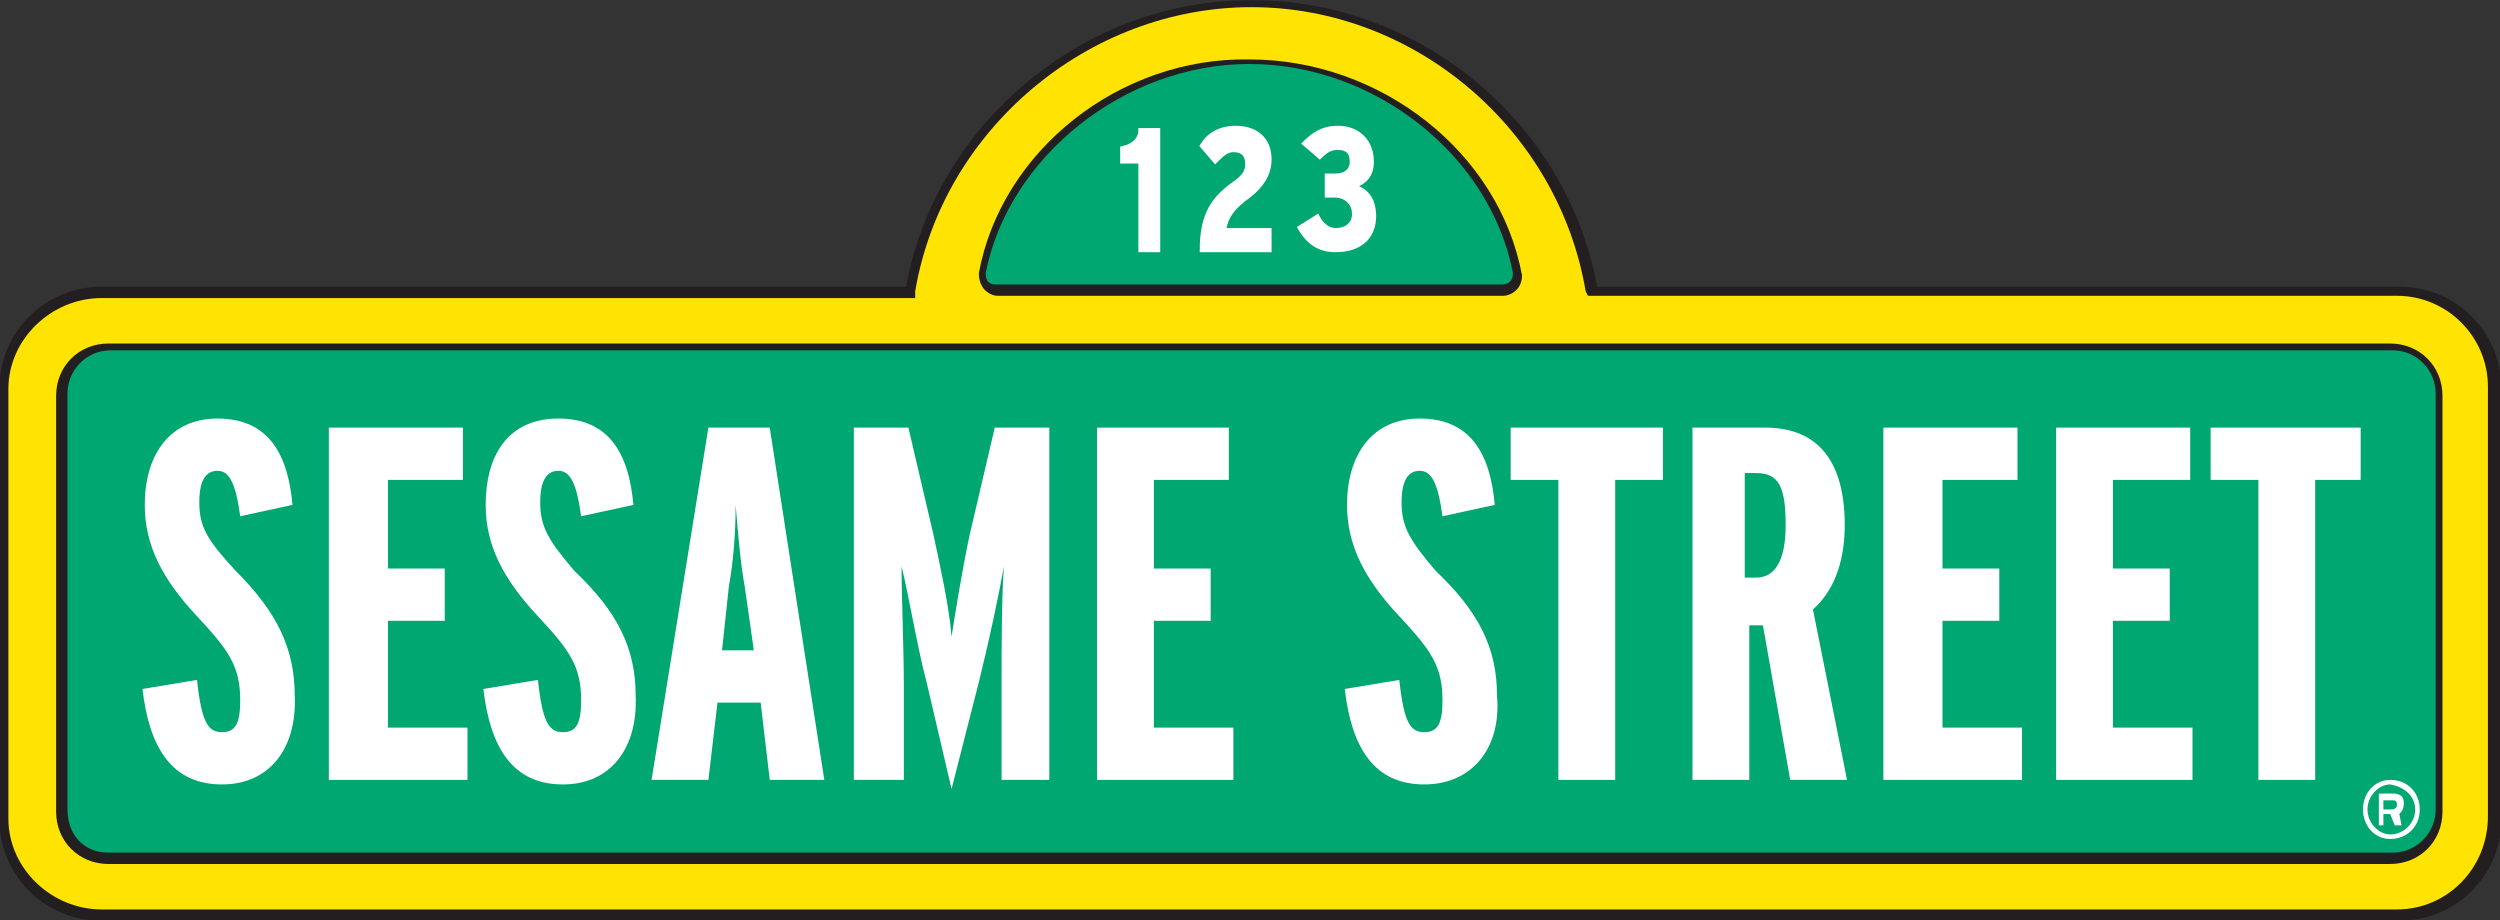 <?xml version="1.0" encoding="utf-8"?>
<!-- Generator: Adobe Illustrator 17.1.0, SVG Export Plug-In . SVG Version: 6.00 Build 0)  -->
<!DOCTYPE svg PUBLIC "-//W3C//DTD SVG 1.1//EN" "http://www.w3.org/Graphics/SVG/1.1/DTD/svg11.dtd">
<svg version="1.1" id="svg6995" xmlns:svg="http://www.w3.org/2000/svg"
	 xmlns="http://www.w3.org/2000/svg" xmlns:xlink="http://www.w3.org/1999/xlink" x="0px" y="0px" viewBox="57.5 22.3 110 40.5"
	 enable-background="new 57.5 22.3 110 40.5" xml:space="preserve">
<rect x="57.5" y="22.3" width="110" height="40.5" fill="#333333" stroke="none"/>
<g id="layer1" transform="translate(-642.931,-469.885)">
	<path id="path594" fill="#231F20" d="M740.3,504.8c-0.3,0-35.4,0-35.4,0c-2.5,0-4.5,2-4.5,4.5v18.9c0,2.5,2,4.5,4.5,4.5H806
		c2.5,0,4.5-2,4.5-4.5v-18.9c0-2.5-2-4.5-4.5-4.5c0,0-32.8,0-35.3,0c-1.3-7.2-7.8-12.6-15.1-12.6
		C748.2,492.1,741.6,497.6,740.3,504.8"/>
	<path id="path596" fill="#FEE303" d="M700.8,528.2v-18.9c0-2.2,1.9-4,4.1-4l35.8,0V505c1.2-7.1,7.6-12.5,14.8-12.5
		c7.2,0,13.5,5.4,14.7,12.5l0.1,0.2l35.6,0c2.2,0,4,1.8,4,4v18.9c0,2.3-1.8,4.1-4,4.1H704.9C702.7,532.2,700.8,530.4,700.8,528.2"/>
	<path id="path598" fill="#231F20" d="M743.5,504.2c0,0.8,0.6,1,0.8,1h22.3c0.2,0,0.8-0.2,0.8-0.9v0v0c-1-5.4-6.2-9.5-12-9.5
		C749.7,494.7,744.5,498.8,743.5,504.2"/>
	<path id="path600" fill="#00A770" d="M744.3,504.7c-0.2,0-0.5,0-0.5-0.5c1-5.1,6.1-9.2,11.6-9.2c5.5,0,10.6,4,11.6,9.2
		c0,0.5-0.4,0.5-0.5,0.5"/>
	<path id="path602" fill="#231F20" d="M705.2,507.3c-1.3,0-2.3,1-2.3,2.3v18.3c0,1.3,1,2.3,2.3,2.3h100.4c1.3,0,2.3-1,2.3-2.3v-18.3
		c0-1.3-1-2.3-2.3-2.3"/>
	<path id="path604" fill="#00A770" d="M703.4,527.8v-18.3c0-1,0.8-1.9,1.9-1.9h100.4c1.1,0,1.9,0.9,1.9,1.9v18.3
		c0,1-0.8,1.9-1.9,1.9H705.2C704.1,529.7,703.4,528.9,703.4,527.8"/>
	<path id="path606" fill="#FFFFFF" d="M710.2,526.7c-2.2,0-3.2-1.6-3.5-4.2l2.4-0.4c0.2,1.9,0.5,2.3,1.1,2.3c0.6,0,0.8-0.4,0.8-1.4
		c0-1.5-0.5-2.2-1.9-3.7c-1.5-1.6-2.3-3.1-2.3-4.9c0-2.2,1.1-3.8,3.2-3.8c2.2,0,3.1,1.5,3.3,3.8l-2.3,0.5c-0.2-1.5-0.5-2-1-2
		s-0.8,0.4-0.8,1.4c0,1.1,0.4,1.7,1.6,3c1.8,1.8,2.6,3.4,2.6,5.5C713.5,525.1,712.3,526.7,710.2,526.7"/>
	<path id="path608" fill="#FFFFFF" d="M714.9,526.5v-15.5h5.9v2.3h-3.3v3.9h2.5v2.3h-2.5v4.7h3.5v2.3"/>
	<path id="path610" fill="#FFFFFF" d="M725.2,526.7c-2.2,0-3.2-1.6-3.5-4.2l2.4-0.4c0.2,1.9,0.5,2.3,1.1,2.3c0.6,0,0.8-0.4,0.8-1.4
		c0-1.5-0.5-2.2-1.9-3.7c-1.5-1.6-2.3-3.1-2.3-4.9c0-2.2,1-3.8,3.2-3.8s3.1,1.5,3.3,3.8l-2.3,0.5c-0.2-1.5-0.5-2-1-2
		s-0.8,0.4-0.8,1.4c0,1.1,0.4,1.7,1.5,3c1.9,1.8,2.7,3.4,2.7,5.5C728.5,525.1,727.3,526.7,725.2,526.7"/>
	<path id="path612" fill="#FFFFFF" d="M736.7,526.5l-2.4-15.5h-2.7l-2.5,15.5h2.5l0.4-3.4h1.9l0.4,3.4H736.7z M733.6,520.8h-1.4
		l0.3-2.8c0.2-1.1,0.3-2.4,0.3-3.6c0.1,1.2,0.2,2.5,0.4,3.6"/>
	<path id="path614" fill="#FFFFFF" d="M744.5,526.5v-4.1c0-1.9,0-3.7,0.1-5.3c-0.2,1.2-0.7,3.5-1.1,5.1l-1.2,4.7l-1.1-4.7
		c-0.4-1.5-0.8-3.9-1.1-5.1c0,1.5,0.1,3.5,0.1,5.3v4.1h-2.2v-15.5h2.4l1.1,4.7c0.3,1.4,0.7,3.2,0.8,4.5c0.2-1.3,0.5-3.1,0.8-4.5
		l1.1-4.7h2.4v15.5"/>
	<path id="path616" fill="#FFFFFF" d="M748.7,526.5v-15.5h5.8v2.3h-3.3v3.9h2.5v2.3h-2.5v4.7h3.5v2.3"/>
	<path id="path618" fill="#FFFFFF" d="M763.1,526.7c-2.2,0-3.2-1.6-3.5-4.2l2.4-0.4c0.2,1.9,0.5,2.3,1.1,2.3c0.6,0,0.8-0.4,0.8-1.4
		c0-1.5-0.5-2.2-1.9-3.7c-1.5-1.6-2.3-3.1-2.3-4.9c0-2.2,1.1-3.8,3.2-3.8c2.2,0,3.1,1.5,3.3,3.8l-2.3,0.5c-0.2-1.5-0.5-2-1-2
		c-0.5,0-0.8,0.4-0.8,1.4c0,1.1,0.4,1.7,1.5,3c1.9,1.8,2.7,3.4,2.7,5.5C766.5,525.1,765.2,526.7,763.1,526.7"/>
	<path id="path620" fill="#FFFFFF" d="M771.5,513.3v13.2h-2.5v-13.2h-2.1v-2.3h6.7v2.3"/>
	<path id="path622" fill="#FFFFFF" d="M781.7,526.5l-1.5-7.5c0.8-0.7,1.4-1.9,1.4-3.7c0-3.2-1.5-4.3-3.5-4.3h-3.2v15.5h2.5v-6.8h0.6
		l1.2,6.8H781.7z M779,515.3c0,1.6-0.5,2.3-1.3,2.3h-0.5V513h0.5C778.7,513,779,513.6,779,515.3"/>
	<path id="path624" fill="#FFFFFF" d="M783.3,526.5v-15.5h5.9v2.3h-3.3v3.9h2.5v2.3h-2.5v4.7h3.5v2.3"/>
	<path id="path626" fill="#FFFFFF" d="M790.9,526.5v-15.5h5.9v2.3h-3.4v3.9h2.5v2.3h-2.5v4.7h3.5v2.3"/>
	<path id="path628" fill="#FFFFFF" d="M802.3,513.3v13.2h-2.5v-13.2h-2.1v-2.3h6.6v2.3"/>
	<path id="path630" fill="#FFFFFF" d="M805.9,527.6c0,0.1-0.1,0.2-0.2,0.2h-0.4v-0.4h0.4C805.8,527.4,805.9,527.4,805.9,527.6
		L805.9,527.6z M806.2,527.5c0-0.3-0.2-0.4-0.5-0.4h-0.6v1.4h0.2V528h0.3l0.2,0.5h0.3L806,528C806.1,527.9,806.2,527.8,806.2,527.5
		L806.2,527.5z M806.9,527.8c0-0.7-0.5-1.3-1.3-1.3c-0.7,0-1.2,0.6-1.2,1.3c0,0.7,0.5,1.3,1.2,1.3
		C806.3,529.1,806.9,528.6,806.9,527.8z M806.7,527.8c0,0.6-0.5,1.1-1.1,1.1c-0.5,0-1-0.5-1-1.1s0.5-1.1,1-1.1
		C806.2,526.8,806.7,527.2,806.7,527.8"/>
	<path id="path632" fill="#FFFFFF" d="M750.6,503.2v-3.9h-0.8v-0.6c0.5-0.1,0.8-0.4,0.8-0.8h0.8v5.3"/>
	<path id="path634" fill="none" stroke="#FFFFFF" stroke-width="0.162" d="M750.6,503.2v-3.9h-0.8v-0.6c0.5-0.1,0.8-0.4,0.8-0.8
		h0.8v5.3H750.6L750.6,503.2z"/>
	<path id="path636" fill="#FFFFFF" d="M753.3,503.2c0-1.6,0.5-2.3,1.5-3c0.4-0.3,0.5-0.5,0.5-0.8c0-0.4-0.2-0.6-0.6-0.6
		c-0.3,0-0.5,0.2-0.8,0.5l-0.6-0.7c0.3-0.5,0.8-0.8,1.5-0.8c0.9,0,1.5,0.5,1.5,1.4c0,0.7-0.4,1.2-0.9,1.6c-0.7,0.5-1,0.9-1.1,1.5h2
		v0.9"/>
	<path id="path638" fill="none" stroke="#FFFFFF" stroke-width="0.162" d="M753.3,503.2c0-1.6,0.5-2.3,1.5-3
		c0.4-0.3,0.5-0.5,0.5-0.8c0-0.4-0.2-0.6-0.6-0.6c-0.3,0-0.5,0.2-0.8,0.5l-0.6-0.7c0.3-0.5,0.8-0.8,1.5-0.8c0.9,0,1.5,0.5,1.5,1.4
		c0,0.7-0.4,1.2-0.9,1.6c-0.7,0.5-1,0.9-1.1,1.5h2v0.9H753.3L753.3,503.2z"/>
	<path id="path640" fill="#FFFFFF" d="M759.2,503.2c-0.7,0-1.2-0.3-1.6-1l0.8-0.5c0.2,0.4,0.5,0.6,0.8,0.6c0.5,0,0.8-0.3,0.8-0.7
		c0-0.5-0.4-0.8-0.8-0.8h-0.4v-0.9h0.4c0.4,0,0.7-0.2,0.7-0.6c0-0.4-0.2-0.6-0.6-0.6c-0.3,0-0.5,0.1-0.8,0.4l-0.7-0.6
		c0.4-0.4,0.8-0.7,1.5-0.7c0.9,0,1.5,0.6,1.5,1.5c0,0.6-0.3,0.9-0.8,1.1c0.5,0.1,0.9,0.5,0.9,1.3
		C760.9,502.6,760.3,503.2,759.2,503.2"/>
	<path id="path642" fill="none" stroke="#FFFFFF" stroke-width="0.162" d="M759.2,503.2c-0.7,0-1.2-0.3-1.6-1l0.8-0.5
		c0.2,0.4,0.5,0.6,0.8,0.6c0.5,0,0.8-0.3,0.8-0.7c0-0.5-0.4-0.8-0.8-0.8h-0.4v-0.9h0.4c0.4,0,0.7-0.2,0.7-0.6c0-0.4-0.2-0.6-0.6-0.6
		c-0.3,0-0.5,0.1-0.8,0.4l-0.7-0.6c0.4-0.4,0.8-0.7,1.5-0.7c0.9,0,1.5,0.6,1.5,1.5c0,0.6-0.3,0.9-0.8,1.1c0.5,0.1,0.9,0.5,0.9,1.3
		C760.9,502.6,760.3,503.2,759.2,503.2z"/>
</g>
</svg>
